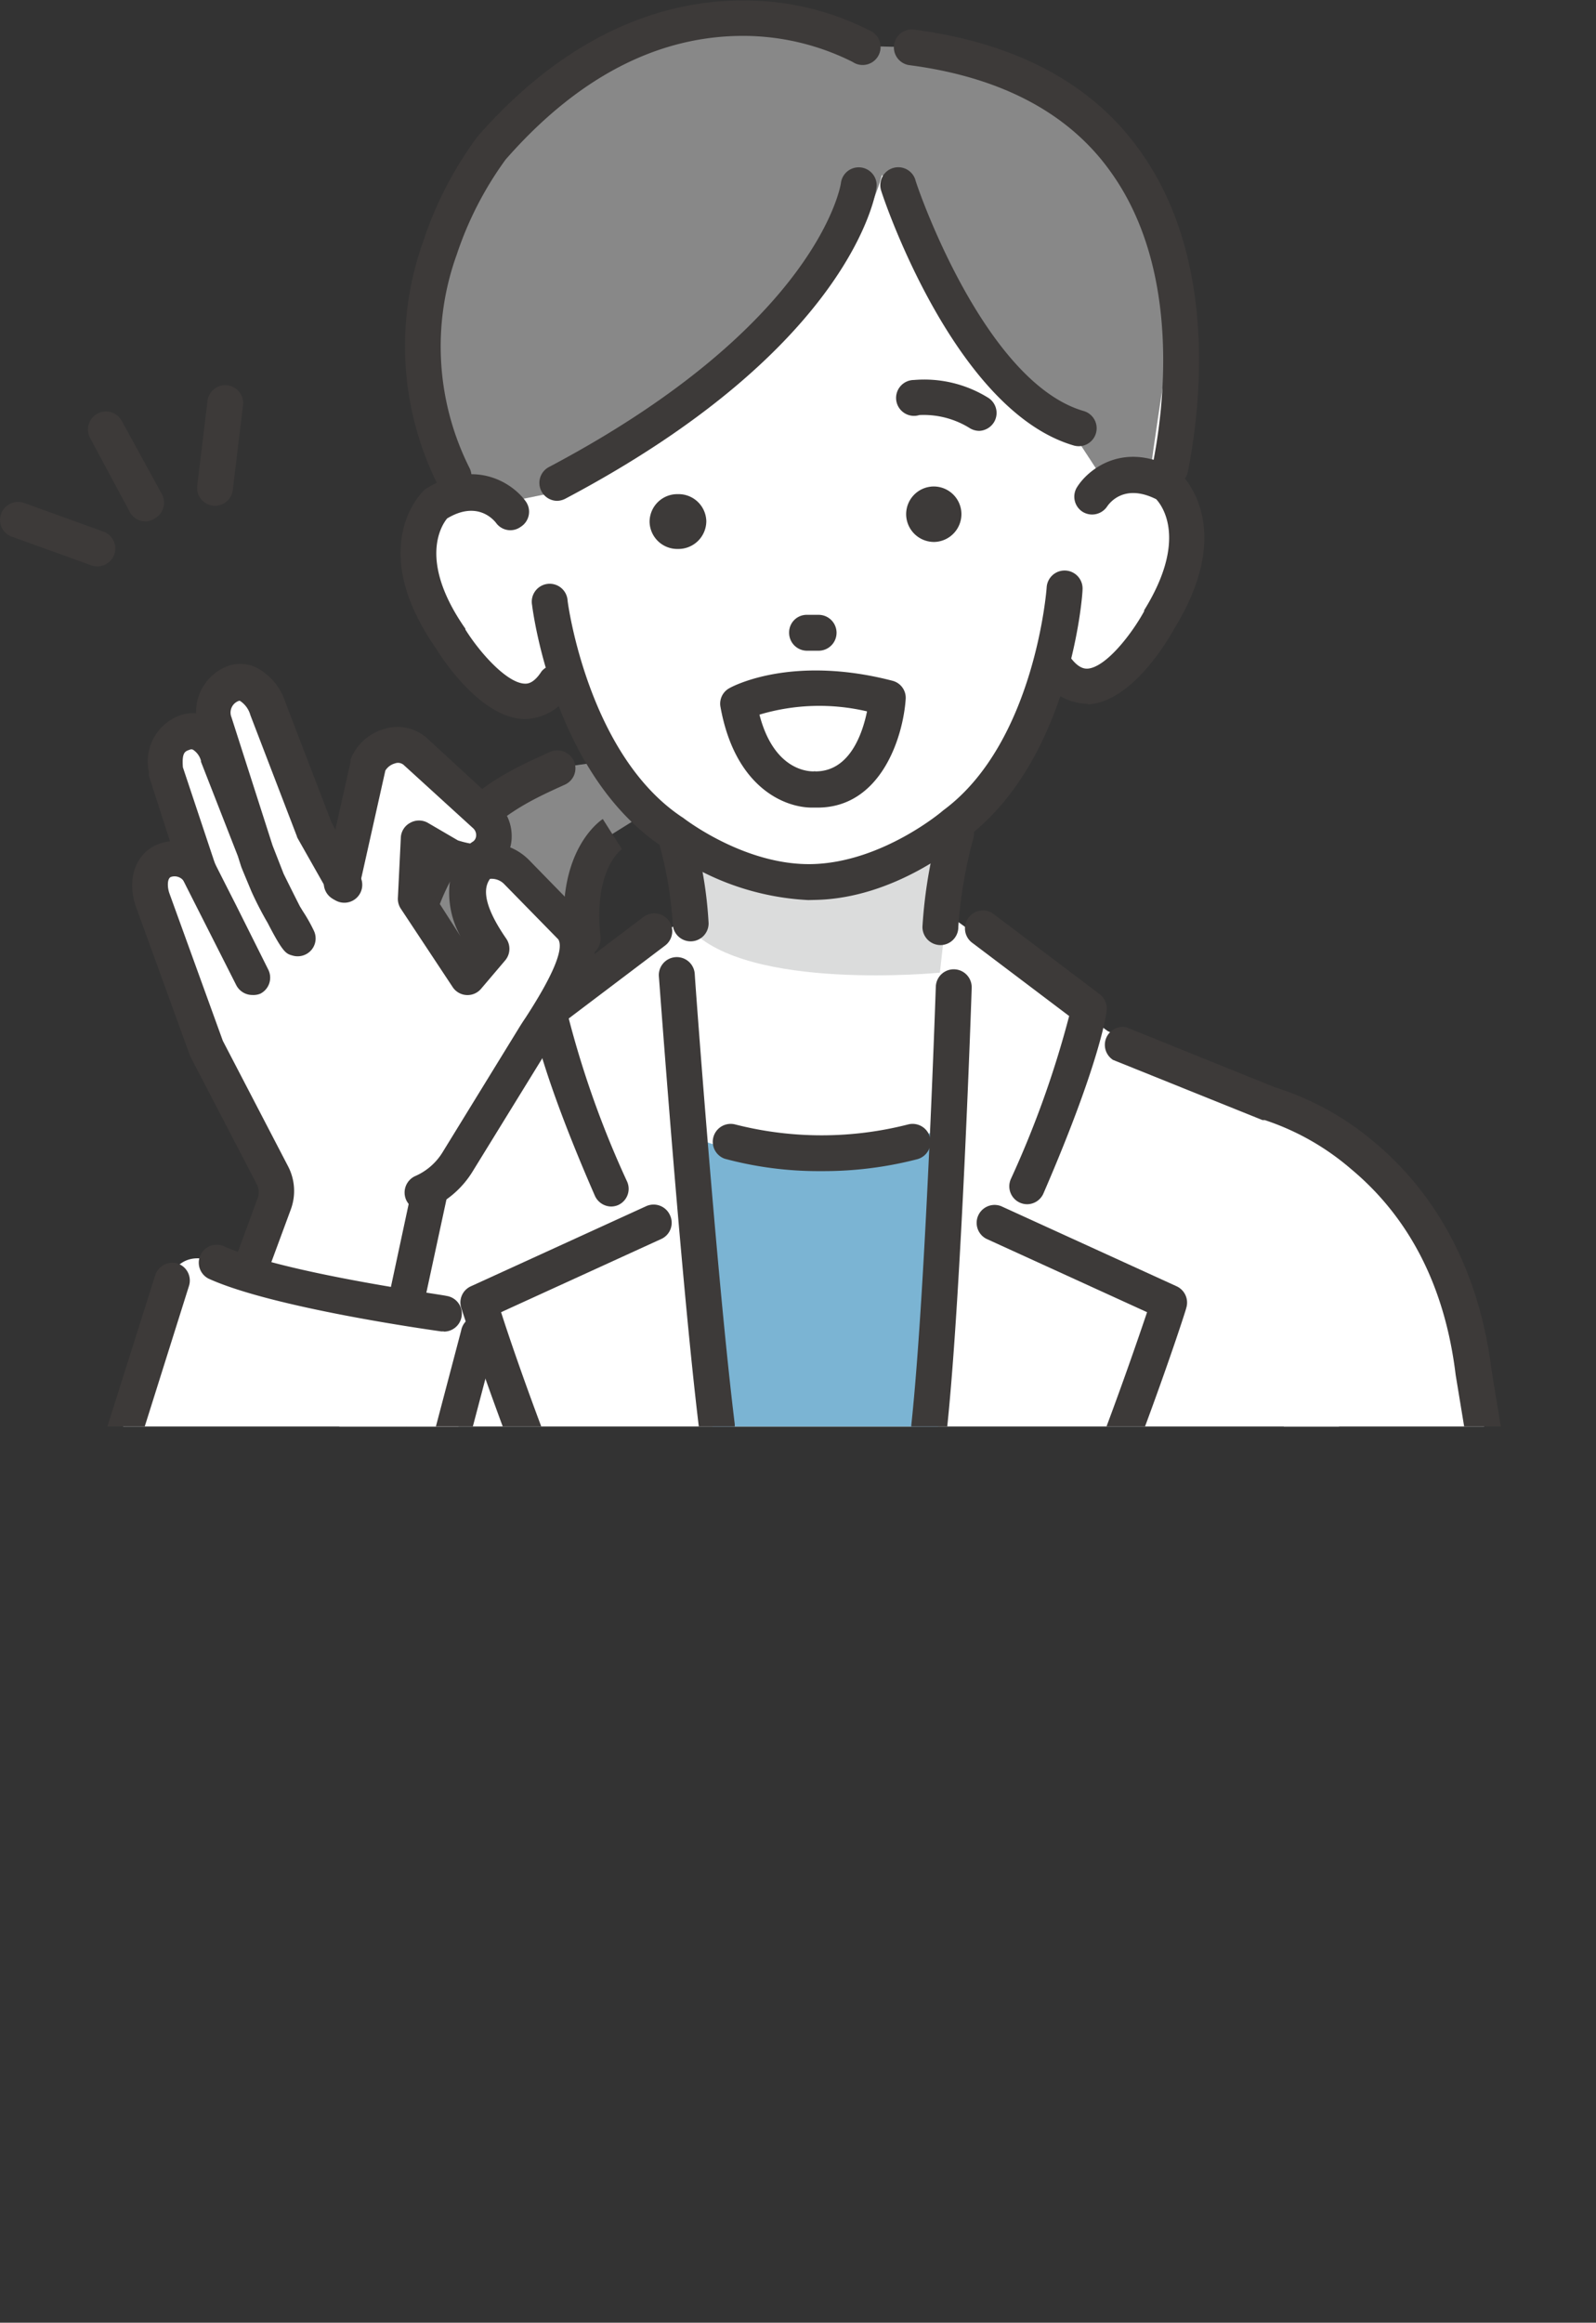 <svg xmlns="http://www.w3.org/2000/svg" xmlns:xlink="http://www.w3.org/1999/xlink" viewBox="0 0 97.91 142.42"><rect x="0" y="0" width="97.91" height="142.42" fill="#333333" stroke="none"/><defs><style>.cls-1{fill:none;}.cls-2{clip-path:url(#clip-path);}.cls-3{fill:#fff;}.cls-4{fill:#888;}.cls-5{fill:#dbdcdc;}.cls-6{fill:#3d3a39;}.cls-7{fill:#7bb4d3;}</style><clipPath id="clip-path" transform="translate(-4.41 -6.7)"><rect class="cls-1" width="100.28" height="94.17"/></clipPath></defs><g id="Layer_2" data-name="Layer 2"><g id="レイヤー_1" data-name="レイヤー 1"><g class="cls-2"><polygon class="cls-3" points="21.46 90.59 24.52 125.12 27.93 138.6 26.6 95.12 20.88 68.82 17.36 70.68 21.46 90.59"/><polygon class="cls-3" points="27.93 138.6 28.89 142.42 83.09 142.42 82.08 125.48 78.99 103.55 85.32 71.27 67.95 63.22 57.36 55.49 42.98 55.82 20.88 68.82 26.6 95.12 27.93 138.6"/><path class="cls-4" d="M38.61,53.78c-3.26,1.52-9.59,5-9.55,17.87L29,74l11.63-6.78-.41-3c-.54-4.92,1.8-6.41,1.8-6.41l4.8-3L44.25,53Z" transform="translate(-4.41 -6.7)"/><path class="cls-3" d="M35.23,24s-1.34,11,.49,14.09c0,0-4.91-3.39-5.67,2.72,0,0,1.09,11.32,8.75,8.24,0,0,5,12.18,15.59,11.74,0,0,12.06-1.19,14.54-13.57,0,0,3.49,4.46,6.85-2.91,0,0,6.14-9.21-3.22-8.07l.61-11.34L60.29,16,43,15.37Z" transform="translate(-4.41 -6.7)"/><path class="cls-3" d="M75.68,36.5S81.91,7.72,57,9.7L40.87,14.22l-2.6,23.39Z" transform="translate(-4.41 -6.7)"/><path class="cls-4" d="M58.51,17.43s-2.14,10.16-20,19.45l-3.62.73L32.25,35.9S26,23.63,36.53,13.73c0,0,8.89-9.58,20.79-4.21l3,.08S75.55,12.9,76.61,25c0,0-1.1,6.56-1.67,10.93l-2.69.42L70.06,33s-4.94-2.05-9.76-13.54Z" transform="translate(-4.41 -6.7)"/><path class="cls-3" d="M46.78,58.53l-.39,6.91,2.68,20.93s11.24.32,11.27,0,2.23-23.05,2.23-23.05l-.36-6.52Z" transform="translate(-4.41 -6.7)"/><path class="cls-5" d="M46.72,59.68s7.48,4.55,14.61-.17l1.61-1-.87,7.83s-11.83,1.17-15.35-2.71Z" transform="translate(-4.41 -6.7)"/><path class="cls-6" d="M46.78,64.42a1.1,1.1,0,0,1-1.1-1.08,23.45,23.45,0,0,0-.83-4.9,1.1,1.1,0,0,1,.74-1.37,1.11,1.11,0,0,1,1.37.74,25,25,0,0,1,.92,5.49,1.1,1.1,0,0,1-1.08,1.12Z" transform="translate(-4.41 -6.7)"/><path class="cls-6" d="M62.09,64.65h0A1.11,1.11,0,0,1,61,63.52a29.39,29.39,0,0,1,1-6,1.1,1.1,0,1,1,2.12.59,28,28,0,0,0-.92,5.41A1.1,1.1,0,0,1,62.09,64.65Z" transform="translate(-4.41 -6.7)"/><path class="cls-6" d="M54,61.89A16.15,16.15,0,0,1,45,58.59c-6.6-4.42-7.9-14.38-7.95-14.8a1.1,1.1,0,1,1,2.18-.27c0,.1,1.24,9.42,7,13.27l.08.05s3.82,3,8.05,2.84,7.87-3.24,7.9-3.28l.08-.06c5.56-4.16,6.28-13.53,6.28-13.63a1.1,1.1,0,0,1,2.2.15c0,.43-.78,10.44-7.13,15.22-.46.4-4.4,3.71-9.27,3.8Z" transform="translate(-4.41 -6.7)"/><path class="cls-6" d="M36.64,50.79h0c-2.72,0-5.15-3.78-5.49-4.34-4.3-6.18-.9-9.51-.76-9.65l.08-.08.09-.06c3-1.89,5.31-.32,6.1.78A1.09,1.09,0,0,1,36.36,39a1.08,1.08,0,0,1-1.52-.24c-.19-.24-1.19-1.36-3-.27-.32.39-1.81,2.57,1.12,6.76l0,.05c.85,1.37,2.55,3.31,3.67,3.32.13,0,.52,0,1-.75A1.1,1.1,0,0,1,39.49,49,3.35,3.35,0,0,1,36.64,50.79Z" transform="translate(-4.41 -6.7)"/><path class="cls-6" d="M71.07,49.85a3.39,3.39,0,0,1-2.78-1.6A1.1,1.1,0,1,1,70.07,47c.53.73.93.7,1.06.7,1.12-.08,2.7-2.11,3.47-3.52l0-.06c2.68-4.32,1.11-6.41.74-6.81-2-1-2.89.28-3,.43a1.11,1.11,0,0,1-1.52.34,1.1,1.1,0,0,1-.33-1.52c.72-1.14,2.92-2.84,6-1.11l.09.05.08.07c.16.13,3.73,3.28-.22,9.69-.31.57-2.53,4.45-5.25,4.63Z" transform="translate(-4.41 -6.7)"/><path class="cls-6" d="M64.49,33.12a1.15,1.15,0,0,1-.56-.15,5.34,5.34,0,0,0-3.12-.82A1.1,1.1,0,1,1,60.48,30,7.43,7.43,0,0,1,65,31.07a1.1,1.1,0,0,1,.4,1.5A1.12,1.12,0,0,1,64.49,33.12Z" transform="translate(-4.41 -6.7)"/><path class="cls-6" d="M54.61,46.6H53.9a1.1,1.1,0,0,1-1.08-1.12,1.08,1.08,0,0,1,1.11-1.08h.7a1.1,1.1,0,0,1,0,2.2Z" transform="translate(-4.41 -6.7)"/><path class="cls-6" d="M61.77,39.93h0A1.71,1.71,0,0,1,60,38.27h0a1.7,1.7,0,0,1,1.65-1.74h0a1.7,1.7,0,0,1,1.74,1.65h0A1.71,1.71,0,0,1,61.77,39.93Z" transform="translate(-4.41 -6.7)"/><path class="cls-6" d="M46,40.36h0a1.7,1.7,0,0,1-1.74-1.65h0A1.7,1.7,0,0,1,46,37h0a1.7,1.7,0,0,1,1.74,1.65h0A1.71,1.71,0,0,1,46,40.36Z" transform="translate(-4.41 -6.7)"/><path class="cls-6" d="M76.2,36.51l-.22,0a1.1,1.1,0,0,1-.86-1.3c.68-3.37,1.79-11.87-2.55-17.94C70,13.63,65.8,11.42,60.16,10.69a1.1,1.1,0,0,1,.28-2.18c6.28.81,11,3.32,13.92,7.46,4.85,6.77,3.65,16,2.92,19.66A1.11,1.11,0,0,1,76.2,36.51Z" transform="translate(-4.41 -6.7)"/><path class="cls-6" d="M32.25,37a1.11,1.11,0,0,1-1-.61,19,19,0,0,1-.89-14.85,22.82,22.82,0,0,1,3.33-6.45l0,0c6.12-7,12.32-8.41,16.46-8.36a16.87,16.87,0,0,1,7.67,1.87,1.1,1.1,0,1,1-1.1,1.9h0A15,15,0,0,0,50.06,8.9H50c-5.26,0-10.16,2.55-14.57,7.58a21.29,21.29,0,0,0-3,5.83,16.59,16.59,0,0,0,.79,13.1,1.11,1.11,0,0,1-1,1.6Z" transform="translate(-4.41 -6.7)"/><path class="cls-6" d="M38.61,37.41a1.1,1.1,0,0,1-.51-2.08C54.66,26.57,56,18,56,17.91a1.1,1.1,0,1,1,2.18.3c-.05.39-1.53,9.79-19.09,19.07A1.17,1.17,0,0,1,38.61,37.41Z" transform="translate(-4.41 -6.7)"/><path class="cls-6" d="M70.57,34.06a1.12,1.12,0,0,1-.31-.05C63,31.87,58.65,19,58.47,18.4a1.1,1.1,0,1,1,2.09-.69c0,.13,4.14,12.38,10.32,14.19a1.1,1.1,0,0,1-.31,2.16Z" transform="translate(-4.41 -6.7)"/><path class="cls-6" d="M40.17,65.37a1.1,1.1,0,0,1-1.09-1c-.6-5.53,2.19-7.37,2.31-7.45l1.18,1.86h0c-.07,0-1.77,1.29-1.32,5.37a1.11,1.11,0,0,1-1,1.21Z" transform="translate(-4.41 -6.7)"/><path class="cls-6" d="M29,71.72a1.1,1.1,0,0,1-1.1-1.1C27.81,57.53,34.27,54.57,37.73,53l.41-.19a1.12,1.12,0,0,1,1.47.54,1.1,1.1,0,0,1-.54,1.46l-.42.19c-3.23,1.49-8.63,4-8.59,15.64A1.11,1.11,0,0,1,29,71.72Z" transform="translate(-4.41 -6.7)"/><path class="cls-6" d="M41.9,80.68a1.11,1.11,0,0,1-1-.67C37.4,72,37,68.93,37,68.81a1.08,1.08,0,0,1,.43-1l6.45-4.88a1.11,1.11,0,0,1,1.55.21,1.1,1.1,0,0,1-.22,1.54l-5.91,4.47a59.23,59.23,0,0,0,3.58,10,1.09,1.09,0,0,1-.57,1.45A1.11,1.11,0,0,1,41.9,80.68Z" transform="translate(-4.41 -6.7)"/><path class="cls-6" d="M42.5,109.35a1.08,1.08,0,0,1-1-.59c-4.46-8.5-8.75-21.72-8.79-21.85a1.09,1.09,0,0,1,.59-1.34l10.75-4.91a1.1,1.1,0,0,1,1.46.55A1.09,1.09,0,0,1,45,82.66l-9.85,4.5c1,3.14,4.64,13.54,8.34,20.58a1.11,1.11,0,0,1-.47,1.49A1.16,1.16,0,0,1,42.5,109.35Z" transform="translate(-4.41 -6.7)"/><path class="cls-6" d="M67.41,109.35a1.16,1.16,0,0,1-.51-.12,1.11,1.11,0,0,1-.46-1.49c3.69-7,7.28-17.44,8.34-20.58l-9.86-4.5a1.1,1.1,0,0,1,.91-2l10.76,4.91a1.1,1.1,0,0,1,.59,1.34c0,.13-4.33,13.35-8.79,21.85A1.1,1.1,0,0,1,67.41,109.35Z" transform="translate(-4.41 -6.7)"/><path class="cls-6" d="M67.43,80.54a1.12,1.12,0,0,1-.44-.09A1.1,1.1,0,0,1,66.42,79,60.79,60.79,0,0,0,70,69l-5.92-4.47a1.1,1.1,0,1,1,1.33-1.75l6.46,4.88a1.1,1.1,0,0,1,.43,1c0,.12-.38,3.14-3.87,11.2A1.1,1.1,0,0,1,67.43,80.54Z" transform="translate(-4.41 -6.7)"/><path class="cls-3" d="M79.44,133.38l.48.13-.46-1.68L82.52,97.3l4.11-19.91L83.1,75.53l.19-.86A22.56,22.56,0,0,1,95.46,94.24l6.87,48.6a18.56,18.56,0,0,1-1.23,6.29H76C78.53,142.76,79.44,133.38,79.44,133.38Z" transform="translate(-4.41 -6.7)"/><path class="cls-6" d="M98.36,113.55a1.1,1.1,0,0,1-1.09-.92L93.71,91v0c-.65-5.37-2.81-9.62-6.43-12.63A15.6,15.6,0,0,0,82,75.38l-.14,0-9.17-3.69a1.1,1.1,0,0,1,.82-2l9.11,3.68a17.44,17.44,0,0,1,6,3.28c2.83,2.32,6.39,6.66,7.3,14.12l3.56,21.6a1.11,1.11,0,0,1-.91,1.27Z" transform="translate(-4.41 -6.7)"/><path class="cls-7" d="M46.78,76.32s5.6,3.15,16.21-.65L61.82,96.9l-13.44.86Z" transform="translate(-4.41 -6.7)"/><path class="cls-6" d="M48.38,95.25a1.1,1.1,0,0,1-1.09-1c-1.1-9-2.44-27.49-2.46-27.68a1.1,1.1,0,0,1,2.2-.16c0,.19,1.35,18.62,2.45,27.57a1.1,1.1,0,0,1-1,1.23Z" transform="translate(-4.41 -6.7)"/><path class="cls-6" d="M61.44,95.25h-.12a1.1,1.1,0,0,1-1-1.21c.88-8.21,1.49-26.66,1.5-26.84a1.1,1.1,0,1,1,2.2.07c0,.18-.63,18.71-1.51,27A1.1,1.1,0,0,1,61.44,95.25Z" transform="translate(-4.41 -6.7)"/><path class="cls-6" d="M54.8,78.51a22.14,22.14,0,0,1-5.93-.76,1.1,1.1,0,0,1,.65-2.1h0a21.43,21.43,0,0,0,10.59,0,1.1,1.1,0,1,1,.57,2.13A23,23,0,0,1,54.8,78.51Z" transform="translate(-4.41 -6.7)"/><path class="cls-6" d="M54.23,56.22c-1.71,0-4.73-1.25-5.62-6.17a1.08,1.08,0,0,1,.54-1.15c.15-.09,3.78-2.07,10-.46a1.08,1.08,0,0,1,.82,1.14c-.16,2.31-1.51,6.64-5.41,6.64h-.29ZM51,50.52C51.9,54,54.07,54,54.33,54a.21.21,0,0,1,.11,0c2.1,0,2.88-2.32,3.16-3.68A12.81,12.81,0,0,0,51,50.52Z" transform="translate(-4.41 -6.7)"/><path class="cls-3" d="M26.37,92.31l5.31-13.08,7.59-12.74s1.51-1.29-.34-3.67l-4.59-2.77a2,2,0,0,0-.8,3L34,64.43l-1.07,2.06-3-3.67V58L33,59.8a2.68,2.68,0,0,0,1.66-2.64l-5.92-4.78s-1.73,0-2.61,3.84L25,60.65l-2.82-6.77-2.8-5.3s-2.17-.59-2.25,2.63c0,0-3.22-.74-2.12,4.24l1.18,3.62s-3.61-.31-2.49,2.8L17.48,72.6l3.82,6.63L17.56,90.79Z" transform="translate(-4.41 -6.7)"/><path class="cls-1" d="M16.43,59.67c.05.14,1.5,3,1.5,3L19.58,66" transform="translate(-4.41 -6.7)"/><path class="cls-6" d="M19.72,85.8a1,1,0,0,1-.38-.07,1.1,1.1,0,0,1-.65-1.41l1.52-4.14a1.06,1.06,0,0,0-.05-.87l-4-7.69a2.92,2.92,0,0,1-.14-.31l-3.29-9.07v0c-.57-1.73.06-3.33,1.48-3.81a2.85,2.85,0,0,1,.63-.14l-1.29-4a1,1,0,0,1,0-.24,3,3,0,0,1,1.89-3.48,2.26,2.26,0,0,1,1-.13,3,3,0,0,1,1.95-2.9,2.26,2.26,0,0,1,1.78.11,3.65,3.65,0,0,1,1.75,2.12l2.82,7.34,1.7,3.22a1.1,1.1,0,1,1-1.94,1L22.67,58.1a.5.5,0,0,1-.05-.13l-2.85-7.42,0,0a1.53,1.53,0,0,0-.63-.87.12.12,0,0,0-.09,0,.76.76,0,0,0-.44,1l2.52,7.86.68,1.74c.36.73.72,1.45,1,2l.19.31a9.75,9.75,0,0,1,.66,1.17,1.09,1.09,0,0,1-.42,1.42,1.11,1.11,0,0,1-.89.11c-.39-.11-.57-.16-1.52-2a21,21,0,0,1-1-1.94l-.07-.17,0,0c-.17-.41-.53-1.26-.56-1.36L19,59.19l-2.26-5.78a.14.14,0,0,1,0-.06,1.17,1.17,0,0,0-.49-.68.23.23,0,0,0-.2,0c-.29.1-.49.16-.42,1.08l2,6a1.12,1.12,0,0,1-.55,1.32,1.1,1.1,0,0,1-1.39-.34.7.7,0,0,0-.79-.26c-.23.08-.24.6-.1,1l3.28,9.05s0,0,0,0l4,7.69a3.27,3.27,0,0,1,.17,2.65l-1.53,4.14A1.1,1.1,0,0,1,19.72,85.8Z" transform="translate(-4.41 -6.7)"/><path class="cls-6" d="M19.9,67.71a1.11,1.11,0,0,1-1-.61l-2-3.95c-1.48-2.92-1.52-3-1.56-3.14a1.1,1.1,0,0,1,2.07-.75c.1.23.82,1.64,1.46,2.9l2,4a1.1,1.1,0,0,1-.49,1.47A1.11,1.11,0,0,1,19.9,67.71Zm-2.44-8.44a.14.14,0,0,0,0,.06S17.47,59.3,17.46,59.27Z" transform="translate(-4.41 -6.7)"/><path class="cls-3" d="M31.64,87.24c-3.11-.6-10.11-1.66-14-3.15-1.89-.73-2.82.3-3.4,2.27l-8.75,30S7.24,129,15.42,126.56l9.78-4.7,8.1-30.57C33.58,90.15,32.77,87.45,31.64,87.24Z" transform="translate(-4.41 -6.7)"/><path class="cls-6" d="M14.36,127.92a13.35,13.35,0,0,1-1.64-.1,7.65,7.65,0,0,1-4.67-2.4c-2-2.12-4.84-6.85-2.28-14.72l8.16-25.8a1.11,1.11,0,0,1,1.39-.72A1.1,1.1,0,0,1,16,85.56L7.87,111.38c-2.11,6.47-.19,10.39,1.8,12.55a5.4,5.4,0,0,0,3.33,1.7,11.32,11.32,0,0,0,8.43-2.42,9.44,9.44,0,0,0,3.33-4.79L32.7,88.29a1.1,1.1,0,1,1,2.12.56L26.87,119A11.61,11.61,0,0,1,22.75,125,13.88,13.88,0,0,1,14.36,127.92Z" transform="translate(-4.41 -6.7)"/><path class="cls-6" d="M31.64,88.34h-.15c-.42-.06-10.33-1.43-14.29-3.24a1.1,1.1,0,0,1,.91-2c3.67,1.68,13.58,3,13.68,3.06a1.1,1.1,0,0,1-.15,2.19Z" transform="translate(-4.41 -6.7)"/><path class="cls-6" d="M29.29,87.71l-.23,0a1.09,1.09,0,0,1-.84-1.3l1.5-7a1.1,1.1,0,0,1,2.16.46l-1.51,7A1.11,1.11,0,0,1,29.29,87.71Z" transform="translate(-4.41 -6.7)"/><path class="cls-6" d="M30.32,80.92a1.1,1.1,0,0,1-1-.66,1.11,1.11,0,0,1,.57-1.45,3.69,3.69,0,0,0,1.66-1.44l4.69-7.63c.11-.18.25-.4.42-.65,1.69-2.6,2.35-4.21,2-4.79l-3.31-3.38a1.07,1.07,0,0,0-.88-.33c-.3.42-.62,1.33,1,3.67a1.1,1.1,0,0,1-.07,1.33l-1.47,1.73a1.09,1.09,0,0,1-1.76-.11l-3.17-4.79a1.09,1.09,0,0,1-.18-.68L29,58.05a1.08,1.08,0,0,1,.58-.9,1.1,1.1,0,0,1,1.07,0l1.85,1.08a5.87,5.87,0,0,0,.75.19l.22-.15a.48.48,0,0,0,.15-.36.56.56,0,0,0-.18-.42L29.17,53.6a.53.53,0,0,0-.53-.09,1,1,0,0,0-.59.44l-1.6,7.15a1.1,1.1,0,0,1-2.15-.48l1.62-7.23,0-.13a3.13,3.13,0,0,1,2.13-1.88,2.71,2.71,0,0,1,2.54.57l0,0,4.26,3.92A2.78,2.78,0,0,1,35.8,58a2.39,2.39,0,0,1-.09.66,3.47,3.47,0,0,1,1.15.77l3.35,3.43a.46.46,0,0,1,.07.07C42,65,39.79,68.3,38.49,70.29c-.15.23-.28.43-.38.6l-4.7,7.63a5.83,5.83,0,0,1-2.65,2.31A1.12,1.12,0,0,1,30.32,80.92ZM31,61.52,33,64.64a5.46,5.46,0,0,1-.94-4.21l-.35-.1a1.33,1.33,0,0,1-.24-.11L31.05,60Z" transform="translate(-4.41 -6.7)"/><path class="cls-6" d="M17.64,37.71h-.13a1.1,1.1,0,0,1-1-1.23l.62-5.12a1.1,1.1,0,1,1,2.18.26l-.62,5.13A1.1,1.1,0,0,1,17.64,37.71Z" transform="translate(-4.41 -6.7)"/><path class="cls-6" d="M13.37,38.67a1.1,1.1,0,0,1-1-.58L9.94,33.56a1.1,1.1,0,1,1,1.94-1.05L14.34,37a1.1,1.1,0,0,1-.44,1.49A1,1,0,0,1,13.37,38.67Z" transform="translate(-4.41 -6.7)"/><path class="cls-6" d="M10.37,41.43a.94.94,0,0,1-.37-.07L5.14,39.61a1.09,1.09,0,0,1-.66-1.41,1.11,1.11,0,0,1,1.41-.66l4.85,1.75a1.1,1.1,0,0,1-.37,2.14Z" transform="translate(-4.41 -6.7)"/></g></g></g></svg>